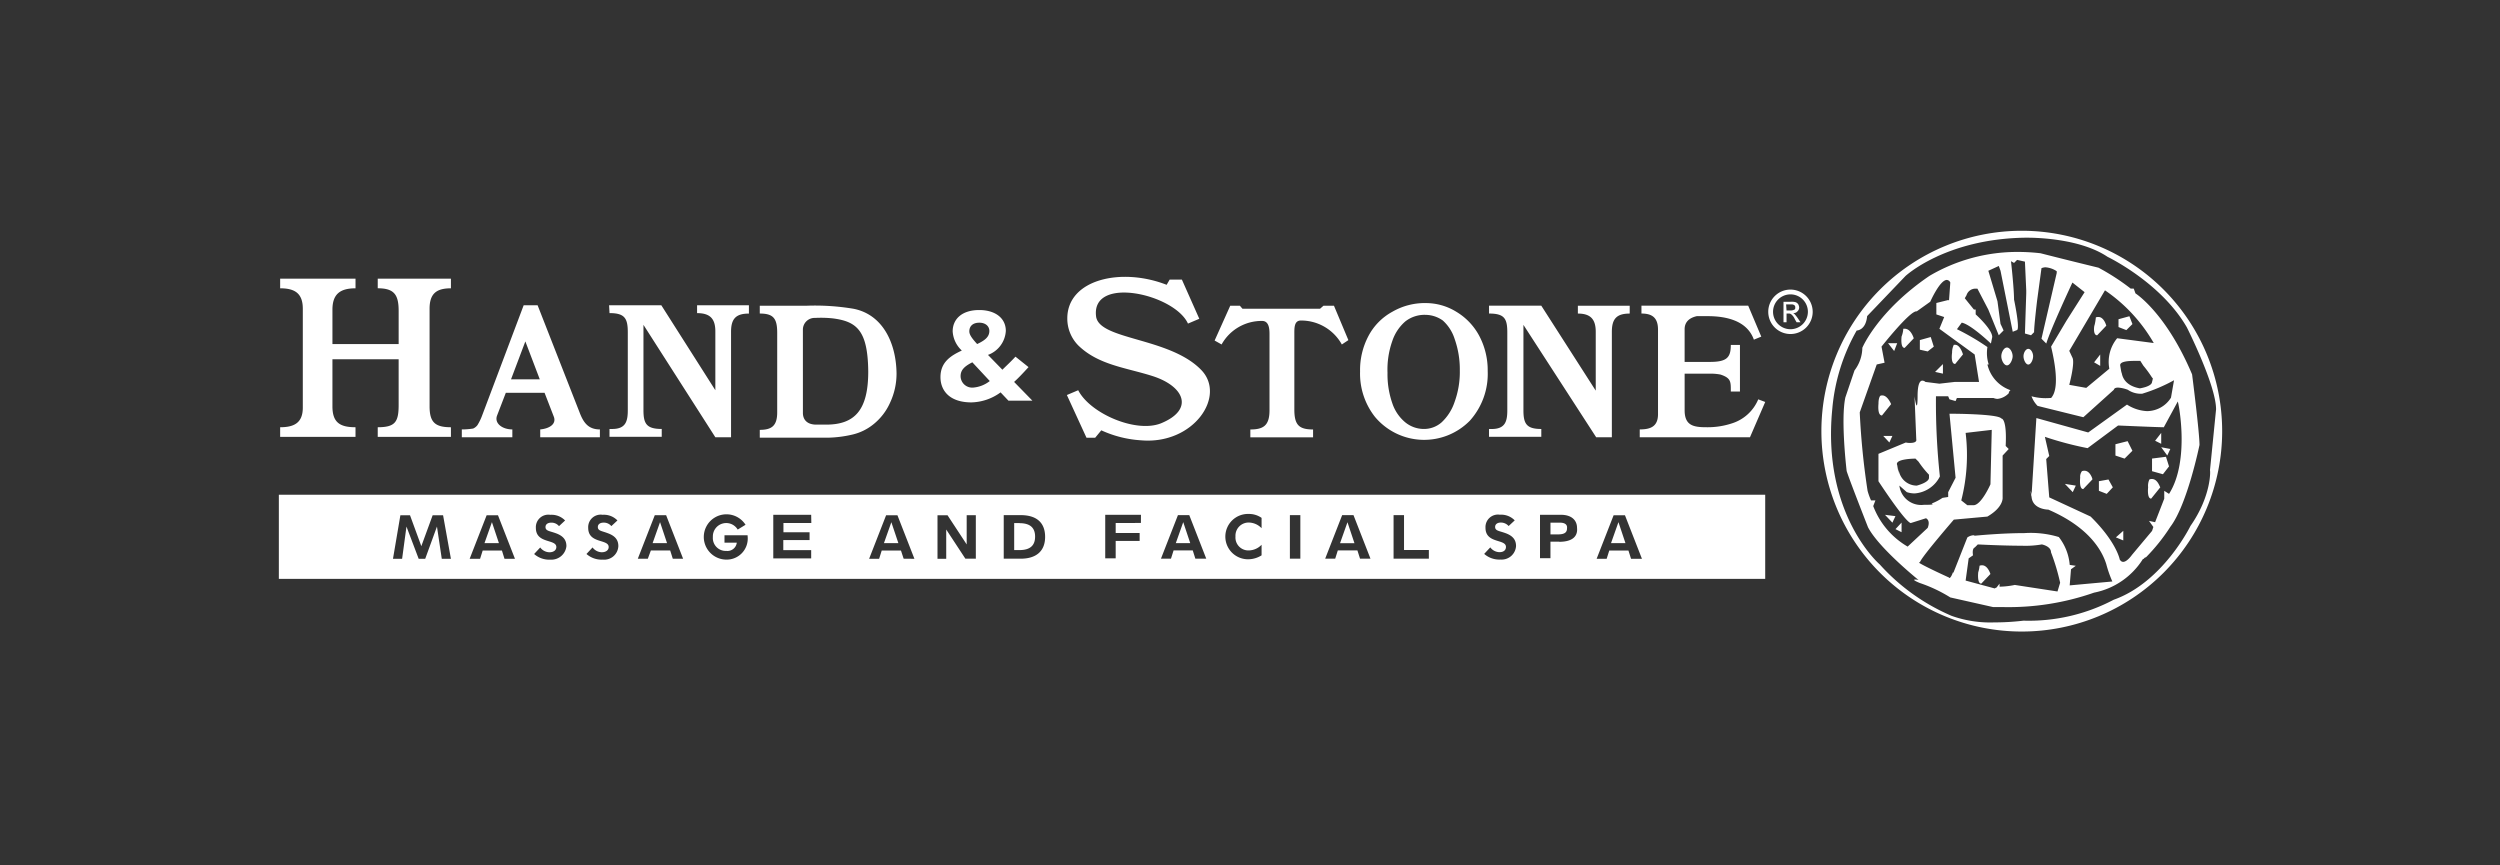 <svg xmlns="http://www.w3.org/2000/svg" width="260" height="90" viewBox="0 0 260 90"><rect x="0" y="0" width="260" height="90" fill="#333333" stroke="none"/><g id="Group_52" data-name="Group 52" transform="translate(-1806 2077)"><g id="Group_36" data-name="Group 36" transform="translate(1835 -2053)"><g id="Group_23" data-name="Group 23" transform="translate(160.425 0)"><g id="Group_22" data-name="Group 22"><path id="Path_73" data-name="Path 73" d="M371.468,26.018l.317-.68h-.951Zm1.586-9.831.951-1s-.272-1-.951-1h-.136a2.648,2.648,0,0,1-.181.815c0,.045-.136,1.178.317,1.178M370.7,23.209l.951-1.178s-.362-.906-.906-.906a.408.408,0,0,0-.227.045s-.181.181-.181.815c0,.045-.136,1.223.362,1.223m2.039,12.142v-1l-.634.68Zm8.381,3.443a.574.574,0,0,0-.272.045,3.116,3.116,0,0,1-.136.68s-.136,1.178.317,1.178l.951-1s-.272-.906-.861-.906M383.7,16.142c-.317,0-.589.5-.589.906s.272.951.589.951.589-.589.589-.951c0-.408-.272-.906-.589-.906m-12.685,17.4.77.815.317-.68Zm1.269-17.85h-.951l.634.815Zm14.135,1.359c0-.362-.227-.77-.5-.77s-.5.408-.5.77.227.861.5.861.5-.5.5-.861m6.977,1V16.867l-.634.815Zm3.353-4.349-.317-.815L395.3,13.2v.815l.815.317ZM377.04,17.863l-.815.815.815.181Zm-.951-1.812-.317-1-1.133.317v1l.815.181Zm16.989-1.178.951-1s-.227-.906-.815-.906a.575.575,0,0,0-.272.045,5.017,5.017,0,0,1-.136.815c-.045.045-.181,1.042.272,1.042m-14.769,2.99.815-1s-.272-1-.815-1h-.136a1.771,1.771,0,0,0-.181.815s-.181,1.178.317,1.178m18.756-7.339-.181-.5h-.317a23.51,23.51,0,0,0-3.353-2.175c-3.353-.815-6.026-1.5-6.026-1.5a20.187,20.187,0,0,0-2.265-.136,17.968,17.968,0,0,0-9.288,2.492c-5.391,3.67-6.977,7.475-6.977,7.475a3.979,3.979,0,0,1-.815,2.356l-.951,2.809c-.5,2.356.136,7.657.136,7.657.317,1,2.22,5.844,2.22,5.844,1.133,2.175,5.255,5.482,5.255,5.482a1.608,1.608,0,0,0-.317-.045c-.181,0-.317.045.453.362a14.97,14.97,0,0,1,3.171,1.5l4.44,1h.951a26.951,26.951,0,0,0,9.559-1.5,7.753,7.753,0,0,0,5.074-3.488c.136,0,.136-.181.317-.181a19.478,19.478,0,0,0,2.537-3.171c1.767-2.311,3.035-8.517,3.035-8.517,0-1.314-.77-7.339-.77-7.339-2.718-6.433-5.89-8.427-5.89-8.427m-3.171-.317a16.69,16.69,0,0,1,5.074,5.482l-3.806-.5a3.861,3.861,0,0,0-.815,3.171l-2.4,1.993-1.767-.317s.634-2.356.317-2.854l-.317-.68Zm4.893,9.514c0,.5-1.269.68-1.269.68-1.767-.317-1.9-1.5-1.9-1.858v.317l-.136-.815c-.091-.453.861-.5,1.5-.5h.589l.317.5a11.873,11.873,0,0,1,.951,1.314l.045-.091a2.541,2.541,0,0,1-.091.453M373.37,36.846a8.26,8.26,0,0,1-3.579-4.213l.227-.589h-.453a6.471,6.471,0,0,1-.362-1,77.453,77.453,0,0,1-.815-8.155l1.767-4.984.815-.181-.317-1.676s2.9-3.67,3.624-3.67h.045l1.4-1s1-2.265,1.722-2.265a.425.425,0,0,1,.362.272l-.136,1.9-.045-.091-1.269.317V12.7l.815.272-.5,1.223,3.67,2.673.453,2.854h-2.537l-1.586.181-1.45-.181a.5.5,0,0,0-.317-.136c-.227,0-.5.272-.5,1.631,0,.725-.045.951-.091.951-.091,0-.227-.951-.227-.951l.181,4.485s.136.362-.634.362a1.7,1.7,0,0,1-.453-.045L370.335,27.2V30.05s2.718,4.168,3.353,4.349l1.586-.5s.5.181.181,1Zm2.22-7.475v.317c0,.5-1.269.815-1.269.815a1.9,1.9,0,0,1-1.9-1.812v.5l-.136-.815c-.317-.68,1.9-.68,1.9-.68l.317.317a10.209,10.209,0,0,0,1.087,1.359m13.365,12.142-4.44-.68a8.387,8.387,0,0,1-1.586.181V40.7l-.317.408a.5.5,0,0,0-.181.091L379.4,40.38l.317-2.311.453-.317s-.136-.68.181-.815l.317-.317s2.628.136,4.576.136a9.9,9.9,0,0,0,2.084-.136s.951.181.951.815a22.24,22.24,0,0,1,.951,3.171Zm1.269-.634.136-1.676.5-.362-.634-.091a5.394,5.394,0,0,0-1.133-2.9,10.1,10.1,0,0,0-3.579-.408c-2.446,0-5.165.272-5.165.272a.272.272,0,0,0-.181-.045,1.258,1.258,0,0,0-.589.227l-1.45,3.67-.045-.045c-.181.5-.317.589-.362.589a.044.044,0,0,1-.045-.045s-2.4-1.087-3.126-1.54c.045-.045.091-.045.136-.136.317-.68,3.488-4.349,3.488-4.349l3.488-.317c1.722-1,1.586-1.993,1.586-1.993V27.377l.634-.68-.317-.317c.136-2.718-.362-2.854-.453-2.854h0c-.317-.5-5.391-.5-5.391-.5l.634,6.66-.77,1.5v.5l-.589.091a5.478,5.478,0,0,1-1.133.589c.227.091.136.136-.815.136A2.28,2.28,0,0,1,372.51,30.5l.77.68a2.565,2.565,0,0,0,.815.136,3.19,3.19,0,0,0,2.628-1.767,71.738,71.738,0,0,1-.408-8.336h1.269l.136.317.634.181.136-.317H382.3a1.323,1.323,0,0,0,.408.091,1.891,1.891,0,0,0,1.178-.589.428.428,0,0,1,.181-.317,3.705,3.705,0,0,1-2.4-2.673h.136a3.859,3.859,0,0,1-.136-1.812,24.819,24.819,0,0,0-3.171-1.858l.5-.68c.951.181,3.035,2.175,3.035,2.175l.136-.68c0-.815-1.722-2.356-1.722-2.356v-.5h-.181l-.951-1.178.181-.317a.968.968,0,0,1,.951-.68h.181l1.133,2.175,1.087,2.673.5-.5c-.136-.317-.317-.68-.317-.68l-.317-2.356-.951-3.171,1.087-.5.181.5,1.269,6.343.453-.181c.317-.181-.317-3.171-.317-3.171,0-1.178-.317-3.987-.317-3.987l.317.181.317-.317.816.181.136,2.99v.317l-.136,4.168.634.181.317-.317c0-.68.317-3.307.317-3.307l.453-3.353a1.323,1.323,0,0,1,.408-.091,2.432,2.432,0,0,1,1.178.408v.181l-1.586,6.841.5.5c.453-1.5,2.718-6.343,2.718-6.343l1.268,1-1.9,2.99-1.586,2.673c.951,3.987.317,4.984,0,5.346h-.136a5.609,5.609,0,0,1-1.9-.181,2.779,2.779,0,0,0,.634,1l4.757,1.178,3.171-2.854c.045-.181.227-.227.453-.227a3.546,3.546,0,0,1,1,.227,2.4,2.4,0,0,0,1.5.408,17.174,17.174,0,0,0,3.307-1.4l-.317,1.812a2.953,2.953,0,0,1-2.492,1.4,4.191,4.191,0,0,1-2.084-.68l-4.032,2.9-5.391-1.5-.5,8.019s-.045-.408-.091-.408a3.8,3.8,0,0,0,.091.589C386.373,33,388,33,388,33c4.621,1.993,5.708,4.666,6.026,5.663a11.95,11.95,0,0,0,.634,1.812ZM379.4,25.022l2.718-.317-.136,5.663s-.951,2.175-1.767,2.175h-.634l-.634-.5a19.053,19.053,0,0,0,.453-7.022m21.157,6.343-.5-.317v.815l-.951,2.446-.634-.136.453.634-.136.408L396.7,37.707s-.5.725-.906.725c-.136,0-.227-.045-.362-.227,0,0-.317-1.812-3.035-4.485l-4.3-1.993-.317-3.987.317-.317-.453-1.993a35.124,35.124,0,0,0,4.44,1.178l3.171-2.356s4.123.181,4.757.181l1.45-2.673c.045-.045,1.314,6.116-.906,9.6m-8.789-2.4a.574.574,0,0,0-.272.045.986.986,0,0,0-.181.68s-.136,1.178.317,1.178l.951-1c.045,0-.227-.906-.816-.906m7.022.861a.574.574,0,0,0-.272.045,1.519,1.519,0,0,0-.136.815s-.136,1.178.317,1.178l.951-1.178c-.045,0-.272-.861-.861-.861m-5.527.227v1l.815.317.634-.68-.453-.815Zm2.537,6.161v-1l-.77.68ZM385.24,4a20.84,20.84,0,1,0,20.84,20.84A20.843,20.843,0,0,0,385.24,4m17.533,30.717s-2.854,5.844-7.974,7.657a18.953,18.953,0,0,1-9.378,2.175,25.624,25.624,0,0,1-3.035.181,12.009,12.009,0,0,1-4.44-.68,21.325,21.325,0,0,1-7.475-5.346s-6.026-5.165-4.938-16.174a19.945,19.945,0,0,1,2.537-8.155s.951,0,1.087-1.5l3.987-4.168s4.123-3.851,12.414-3.987h.272c1.133,0,5.573.136,8.336,1.993,0,0,5.573,2.673,8.245,7.339,0,0,3.035,6.026,3.035,8.517l-.634,6.343c.045-.045.181,2.628-2.039,5.8m-3.987-7.022v1.314l1.133.317.634-.815-.317-1Zm1.586-.317.317-.68-.951-.181ZM394.981,26.2v1.178l.951.317.815-.815-.5-1Zm-4.44,4.984.317-.68-1.133-.181Zm9.2-6.161-.634.815.634.317Z" transform="translate(-364.4 -4)" fill="#fff"></path></g></g><g id="Group_25" data-name="Group 25" transform="translate(154.898 6.116)"><g id="Group_24" data-name="Group 24"><path id="Path_74" data-name="Path 74" d="M354.511,17.5a2.311,2.311,0,1,0,2.311,2.311,2.32,2.32,0,0,0-2.311-2.311m0,4.123a1.812,1.812,0,1,1,1.812-1.812,1.818,1.818,0,0,1-1.812,1.812" transform="translate(-352.2 -17.5)" fill="#fff"></path></g></g><g id="Group_27" data-name="Group 27" transform="translate(81.957 4.79)"><g id="Group_26" data-name="Group 26" transform="translate(0 0)"><path id="Path_75" data-name="Path 75" d="M250.912,17.575h11.145l1.359,3.217-.77.317c-.725-2.039-2.99-2.446-4.8-2.446h-1.133c-.815.181-1.269.634-1.269,1.359v3.4h2.628c1.767,0,2.175-.453,2.175-1.767h.951V26.5h-.951c0-1,.045-1.4-1.087-1.767a5.676,5.676,0,0,0-1.087-.091h-2.628v3.806c0,1.586.906,1.767,2.265,1.767a8.074,8.074,0,0,0,2.673-.408,4.385,4.385,0,0,0,2.718-2.492l.725.272-1.586,3.67H250.776v-.815c1.087,0,1.9-.272,1.9-1.586V20.067c0-1.269-.634-1.676-1.722-1.676v-.815Zm-15.811,0h5.437L246.2,26.41V20.294c0-1.314-.544-1.9-1.858-1.9v-.815h5.391v.815c-1.359,0-1.857.544-1.857,1.9V31.257h-1.631L238.68,19.569v8.88c0,1.4.317,1.948,1.858,1.948v.815H235.1V30.4h.272c1.4,0,1.631-.77,1.631-1.948V20.384c0-1.45-.272-1.993-1.9-1.993Zm-6.615-.272h0a6.042,6.042,0,0,1,3.217.906,6.453,6.453,0,0,1,2.4,2.537,7.649,7.649,0,0,1,.861,3.624,7.289,7.289,0,0,1-1.857,5.165,6.665,6.665,0,0,1-9.876-.408,7.277,7.277,0,0,1-1.54-4.712,7.567,7.567,0,0,1,.861-3.67,6.113,6.113,0,0,1,2.492-2.537,6.731,6.731,0,0,1,3.443-.906m-.045,1.223h0a3.251,3.251,0,0,0-2.039.68,4.607,4.607,0,0,0-1.359,2.039,8.921,8.921,0,0,0-.5,3.307,9.132,9.132,0,0,0,.5,3.171,4.343,4.343,0,0,0,1.359,1.993,3.061,3.061,0,0,0,1.9.68,2.765,2.765,0,0,0,1.858-.68,5.088,5.088,0,0,0,1.359-2.129,9.119,9.119,0,0,0,.544-3.262,9.556,9.556,0,0,0-.544-3.307,4.33,4.33,0,0,0-1.223-1.9,3.13,3.13,0,0,0-1.857-.589m-20.251-.951h1l.272.317h8.064l.362-.317h1.087l1.5,3.579-.68.453a4.838,4.838,0,0,0-4.259-2.492c-.725,0-.68.815-.68,1.5v7.747c0,1.586.453,2.084,1.948,2.084v.815h-6.524v-.815c1.359,0,1.993-.408,1.993-1.993V20.52c0-.634-.091-1.359-.77-1.359a4.757,4.757,0,0,0-4.213,2.446l-.725-.408Zm-6.3-2.718h1.269l1.812,4.077-1.178.5c-1.4-3.081-10.058-5.029-9.559-.77.272,2.492,7.611,2.175,10.919,5.573,2.673,2.718-.77,7.792-6.207,7.339a11.6,11.6,0,0,1-4.168-1.042l-.634.77h-.906l-2.039-4.44,1.178-.5c1.223,2.4,5.98,4.485,8.608,3.443,3.534-1.45,2.4-3.9-.951-4.938-2.718-.861-5.573-1.133-7.657-3.171a3.975,3.975,0,0,1-1.133-2.809c0-4.032,5.573-5.346,10.33-3.488Z" transform="translate(-191.2 -14.573)" fill="#fff"></path></g></g><g id="Group_29" data-name="Group 29" transform="translate(0.136 4.984)"><g id="Group_28" data-name="Group 28"><path id="Path_76" data-name="Path 76" d="M60.481,18.624h0v-.815h4.938a24.234,24.234,0,0,1,4.8.317c3.035.589,4.44,3.534,4.485,6.705a7.121,7.121,0,0,1-.68,3.081,5.993,5.993,0,0,1-1.767,2.265,5.405,5.405,0,0,1-2.175,1.042,12.151,12.151,0,0,1-2.537.317H60.481v-.815c1.223,0,1.812-.408,1.812-1.812V20.618c0-1.5-.408-1.993-1.812-1.993m4.485,10.33h0c0,.725.453,1.223,1.4,1.223h1c2.99,0,4.395-1.5,4.395-5.527-.045-4.259-1.178-5.21-3.715-5.527a12.11,12.11,0,0,0-1.812-.045,1.22,1.22,0,0,0-1.269,1.178ZM35.925,17.764h1.45l4.349,11.1c.408,1.087.906,1.812,2.129,1.812v.815H37.647v-.815c1-.091,1.722-.589,1.4-1.359L38.1,26.87H34.068l-.906,2.356c-.317.815.544,1.45,1.586,1.45v.815H29.492v-.815a7.3,7.3,0,0,0,1.178-.091,1.151,1.151,0,0,0,.453-.362,5.638,5.638,0,0,0,.5-1.042Zm-1.314,7.7H37.6l-1.5-3.942ZM10.6,15h7.838v1c-1.586,0-2.4.589-2.4,2.22V21.8h6.886V18.353c0-1.676-.453-2.356-2.175-2.356V15H28.36v1c-1.5,0-2.22.544-2.22,2.129V28.274c0,1.676.589,2.175,2.22,2.175v1H20.748v-1c1.812,0,2.175-.544,2.175-2.311V23.381H16.037v4.893c0,1.676.77,2.175,2.4,2.175v1H10.6v-1c1.45,0,2.356-.453,2.356-2.039V18.126C12.956,16.5,12.1,16,10.6,16Zm34.205,2.764h5.437L55.86,26.6V20.482c0-1.314-.544-1.9-1.9-1.9v-.815h5.391v.861c-1.359,0-1.858.544-1.858,1.9V31.491H55.86L48.384,19.8v8.88c0,1.4.317,1.948,1.9,1.948v.815H44.851V30.63h.272c1.4,0,1.631-.77,1.631-1.948v-8.11c0-1.45-.317-1.993-1.9-1.993l-.045-.815Z" transform="translate(-10.6 -15)" fill="#fff"></path></g></g><g id="Group_31" data-name="Group 31" transform="translate(68.818 8.246)"><g id="Group_30" data-name="Group 30"><path id="Path_77" data-name="Path 77" d="M166.006,25.734h0c.77-.362,1.269-.725,1.269-1.359,0-.5-.408-.861-1.042-.861-.68,0-1.042.362-1.042.906,0,.362.317.77.815,1.314m-.5,1.9h0c-.906.453-1.223.861-1.223,1.45a1.207,1.207,0,0,0,1.314,1.178,3.2,3.2,0,0,0,1.722-.68Zm5.844.5c-.5.544-1,1.087-1.5,1.54l1.9,1.948h-2.492l-.815-.861a5.335,5.335,0,0,1-3.035,1.042c-2.265,0-3.217-1.223-3.217-2.628,0-1.54,1.042-2.22,2.22-2.764a2.943,2.943,0,0,1-.951-1.993c0-1.269.951-2.22,2.764-2.22,1.631,0,2.764.815,2.764,2.175a2.835,2.835,0,0,1-1.857,2.492l1.5,1.54c.408-.408.906-.861,1.359-1.359Z" transform="translate(-162.2 -22.2)" fill="#fff"></path></g></g><g id="Group_33" data-name="Group 33" transform="translate(0 27.455)"><g id="Group_32" data-name="Group 32"><path id="Path_78" data-name="Path 78" d="M49.942,67.454l-.77,2.175h1.5l-.725-2.175Zm37.377.091h-.544v2.809h.544c1.087,0,1.631-.453,1.631-1.4s-.544-1.4-1.631-1.4m34.115-.091-.77,2.175h1.5l-.725-2.175ZM74,67.454l-.77,2.175h1.5L74,67.454Zm30.354,0-.77,2.175h1.5l-.725-2.175ZM143.5,67.5h-.951v1.223h.77c.725,0,.951-.227.951-.634.045-.362-.181-.589-.77-.589m6.116-.045-.77,2.175h1.5l-.725-2.175Zm-117.159,0-.77,2.175h1.5l-.725-2.175ZM10.3,73.344H164.881V64.6H10.3ZM27.244,71.26l-.5-3.353h0L25.522,71.26h-.68l-1.269-3.353h0l-.453,3.353H22.17l.77-4.53h1l1.178,3.217h0l1.178-3.217H27.38l.815,4.53Zm6.524,0L33.5,70.4H31.5l-.272.861H30.144l1.767-4.53h1.178l1.767,4.53Zm4.757.091a2.386,2.386,0,0,1-1.676-.589l.634-.68a1.228,1.228,0,0,0,.951.5c.453,0,.725-.227.725-.544,0-.861-2.129-.317-2.129-1.993a1.3,1.3,0,0,1,1.5-1.359,1.956,1.956,0,0,1,1.54.589l-.634.589a1,1,0,0,0-.815-.362c-.362,0-.589.181-.589.453,0,.408.408.408,1.042.634.77.272,1.133.68,1.133,1.359a1.572,1.572,0,0,1-1.676,1.4m5.437,0a2.386,2.386,0,0,1-1.676-.589l.634-.68a1.228,1.228,0,0,0,.951.5c.453,0,.725-.227.725-.544,0-.861-2.129-.317-2.129-1.993a1.3,1.3,0,0,1,1.5-1.359,1.956,1.956,0,0,1,1.54.589l-.634.589a1,1,0,0,0-.815-.362c-.362,0-.589.181-.589.453,0,.408.408.408,1,.634.77.272,1.133.68,1.133,1.359a1.475,1.475,0,0,1-1.631,1.4m7.294-.091-.272-.861H48.99l-.317.861H47.631l1.767-4.53h1.178l1.767,4.53Zm7.792-2.22a2.191,2.191,0,0,1-2.22,2.311,2.356,2.356,0,1,1,1.993-3.624l-.815.5a1.389,1.389,0,0,0-2.582.77,1.342,1.342,0,0,0,1.4,1.45.981.981,0,0,0,1.087-.861H56.647v-.77h2.4Zm6.615-1.5h-2.9V68.5h2.718v.815H62.763v1.042h2.9v.861H61.721V66.684h3.942Zm9.6,3.715L75,70.4H73l-.272.861H71.688l1.767-4.53h1.178L76.4,71.26Zm7.475,0H81.7l-1.993-3.035h0V71.26H78.8v-4.53h1.042l1.993,3.035h0V66.729h.951v4.53Zm4.712,0H85.688v-4.53h1.767c1.586,0,2.537.725,2.537,2.265,0,1.5-.951,2.265-2.537,2.265m12.5-3.715H97.331v1.042h2.492V69.4H97.331v1.812H96.244V66.684h3.715Zm5.663,3.715-.272-.861h-1.993l-.272.861h-1.042l1.767-4.53h1.178l1.767,4.53Zm6.886-3.171a1.878,1.878,0,0,0-1.314-.589,1.367,1.367,0,0,0-1.4,1.45,1.342,1.342,0,0,0,1.4,1.45,1.878,1.878,0,0,0,1.314-.589V70.9a2.639,2.639,0,0,1-1.314.408,2.358,2.358,0,1,1,0-4.712,2.256,2.256,0,0,1,1.314.408Zm4.032,3.171h-1.087v-4.53h1.087Zm6.207,0-.272-.861h-2.039l-.272.861h-1.042l1.767-4.53h1.178l1.767,4.53Zm7.158,0h-3.67v-4.53h1.087v3.624h2.582Zm7.43.091a2.385,2.385,0,0,1-1.676-.589l.634-.68a1.228,1.228,0,0,0,.951.5c.453,0,.68-.227.68-.544,0-.861-2.129-.317-2.129-1.993a1.3,1.3,0,0,1,1.5-1.359,1.956,1.956,0,0,1,1.54.589l-.634.589a1.061,1.061,0,0,0-.815-.362c-.362,0-.589.181-.589.453,0,.408.408.408,1.042.634.77.272,1.133.68,1.133,1.359a1.5,1.5,0,0,1-1.631,1.4m6.116-1.858h-.906v1.722h-1.087V66.684h2.175c1.133,0,1.676.589,1.676,1.359.091.861-.453,1.45-1.857,1.45m7.475,1.767-.272-.861h-1.993l-.272.861h-1.042l1.767-4.53h1.178l1.767,4.53Z" transform="translate(-10.3 -64.6)" fill="#fff" fill-rule="evenodd"></path></g></g><g id="Group_35" data-name="Group 35" transform="translate(156.483 7.385)"><g id="Group_34" data-name="Group 34"><path id="Path_79" data-name="Path 79" d="M355.7,22.429V20.3h.725a1.564,1.564,0,0,1,.544.045.6.6,0,0,1,.272.227.84.84,0,0,1,.091.317.553.553,0,0,1-.181.408.525.525,0,0,1-.453.181.625.625,0,0,1,.181.136,4.385,4.385,0,0,1,.317.408l.272.408h-.408l-.181-.317a1.245,1.245,0,0,0-.362-.5.383.383,0,0,0-.272-.091h-.227v.906Zm.317-1.223h.408a.9.9,0,0,0,.408-.091c.091-.045.091-.136.091-.227a.272.272,0,0,0-.045-.181c-.045-.045-.091-.091-.136-.091-.045-.045-.181-.045-.362-.045h-.408l.045.634Z" transform="translate(-355.7 -20.3)" fill="#fff"></path></g></g></g><rect id="Rectangle_38" data-name="Rectangle 38" width="260" height="90" transform="translate(1806 -2077)" fill="none"></rect></g></svg>